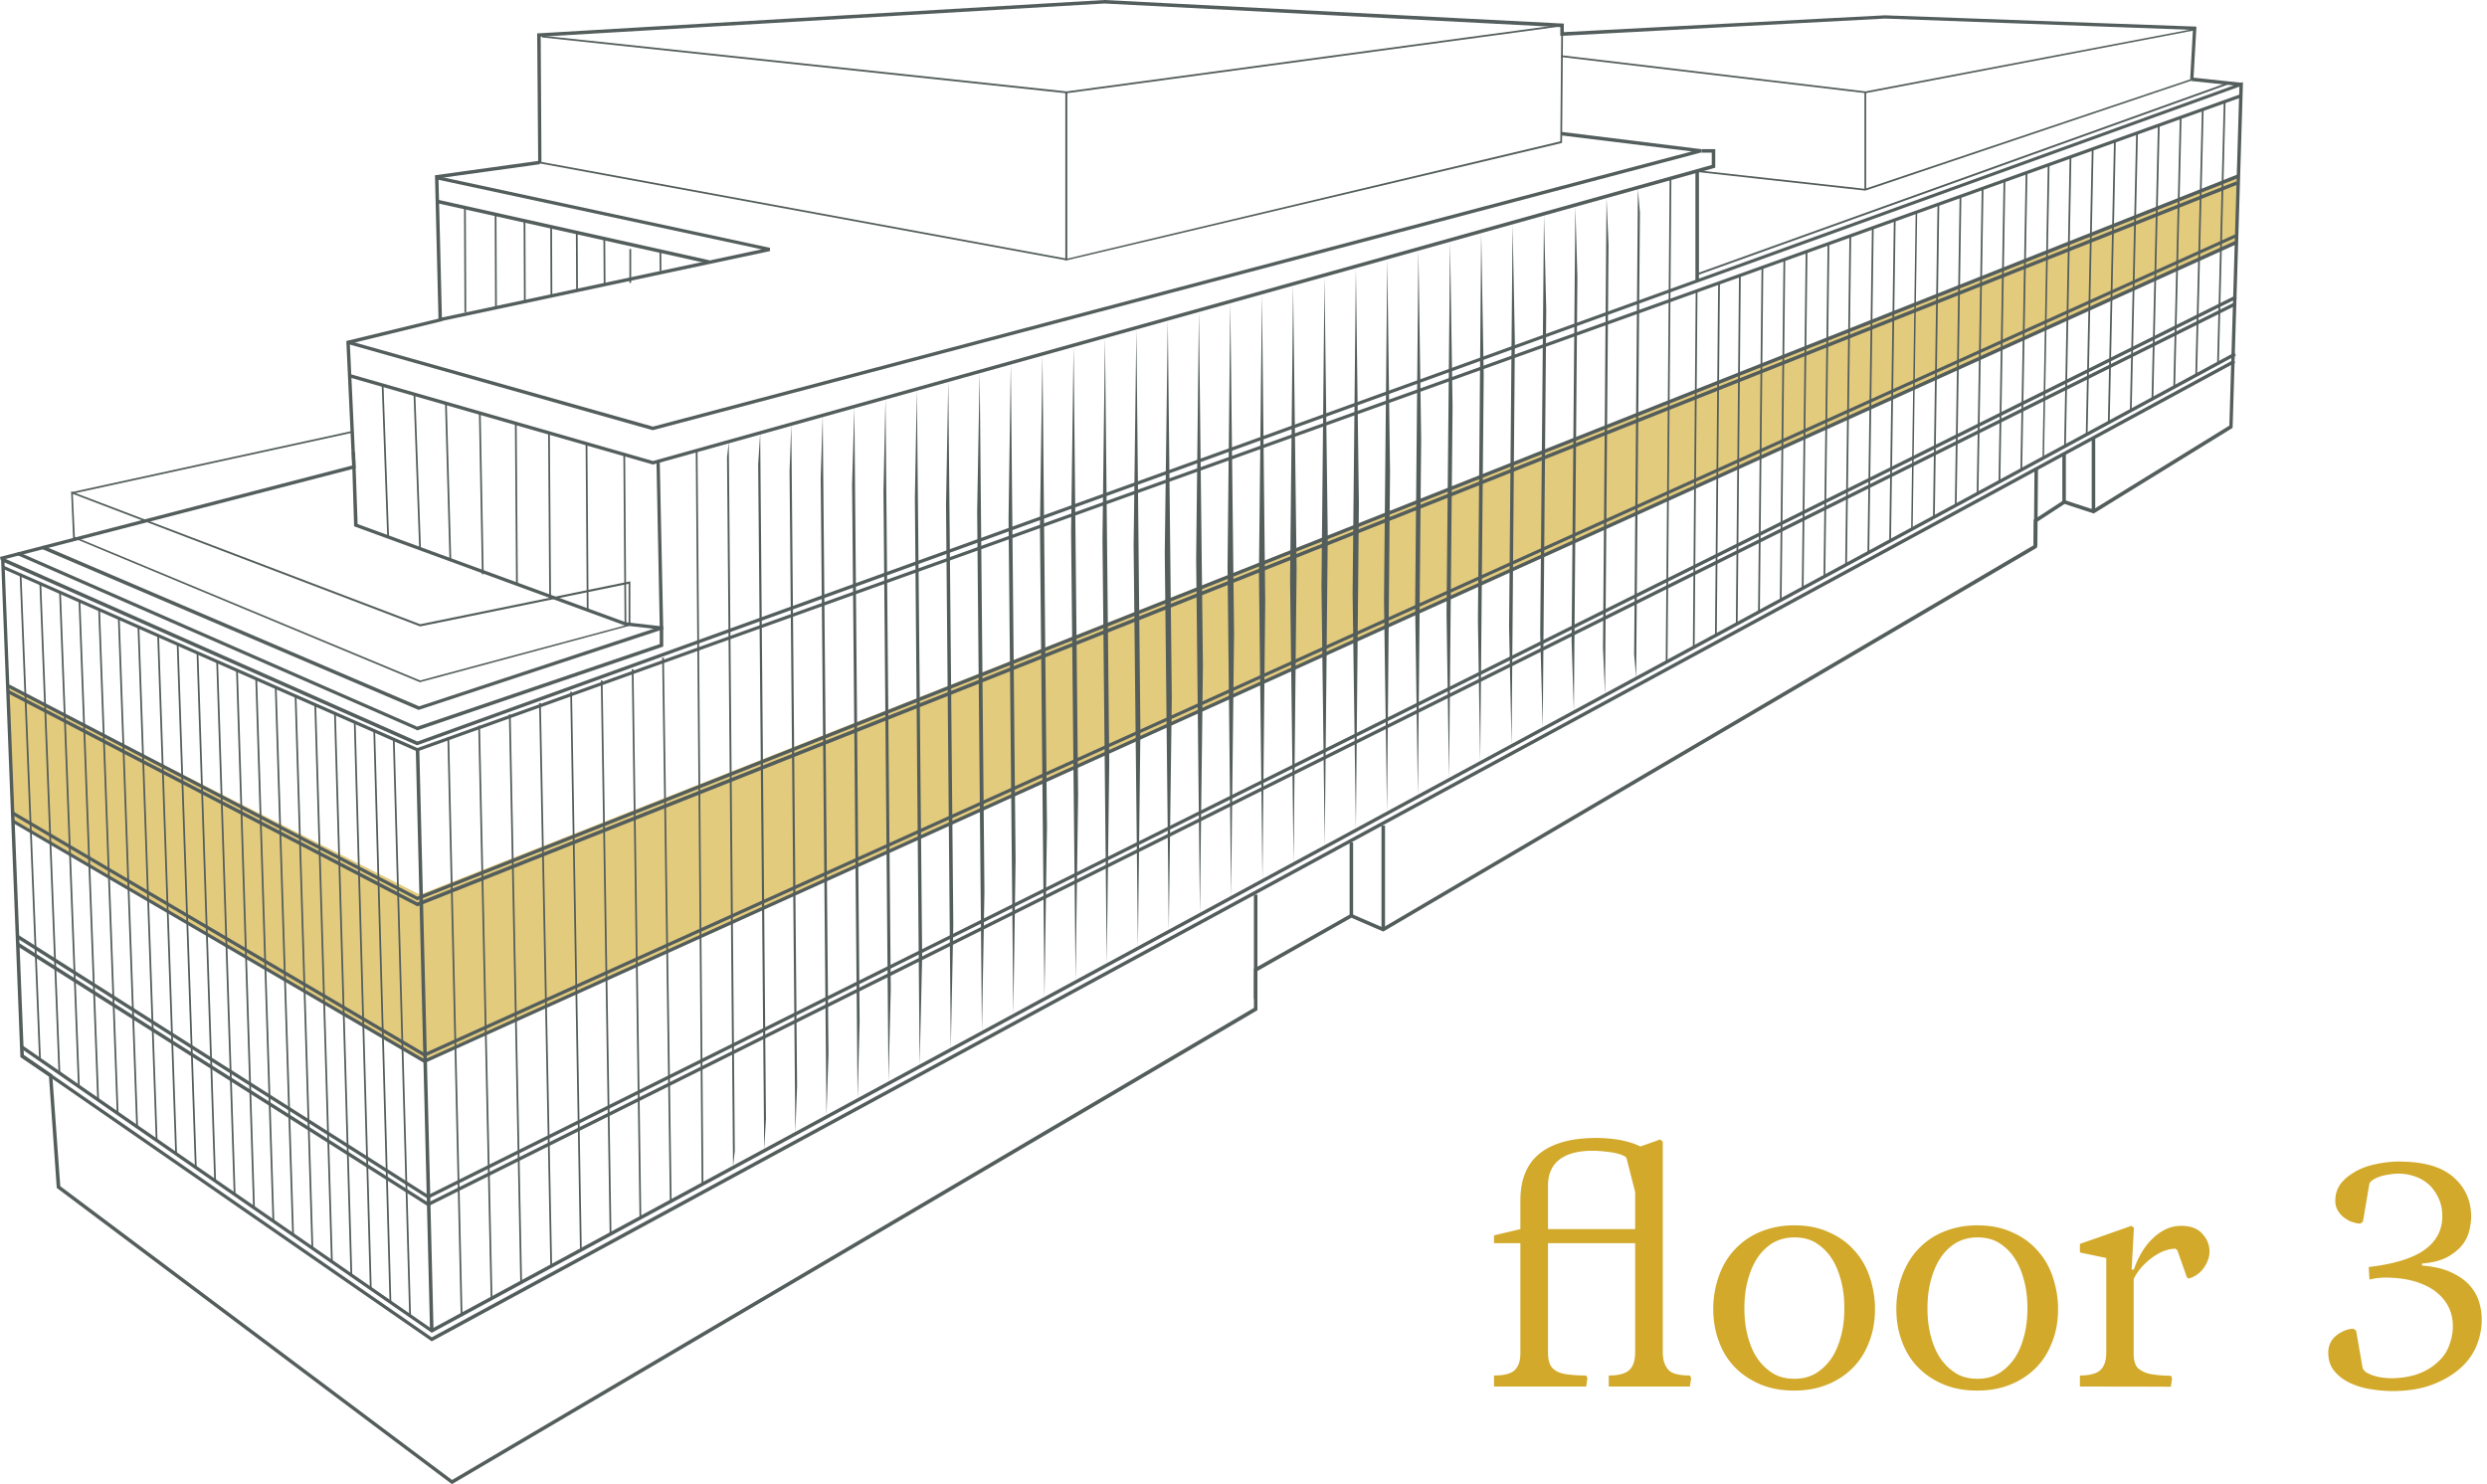 <svg version="1.1" id="Layer_1" xmlns="http://www.w3.org/2000/svg" x="0" y="0" viewBox="0 0 99.03 59.11" xml:space="preserve"><style>.st1{fill:#535d5c}</style><path opacity=".6" fill="#d1a829" d="M.31 27.32l.18 5.34 16.41 9.65L89.04 9.68l.08-2.67-72.4 28.62z"/><path class="st1" d="M17.99 59.11l-.03-.03-15.7-11.77-.31-4.44-1.14-.77v-.03L.04 22.18l16.58 7.35L89.31 3.27v.1l-.41 13.67-.03.02-5.5 3.39-1.16-.38-1.09.71-.01 1.03-.03.02-26 15.27-1.27-.55-3.74 2.12v1.56l-.03.02-32.05 18.86zM2.4 47.24L18 58.94l31.93-18.8v-1.56l3.87-2.19 1.27.55 25.9-15.22.01-1.02 1.21-.79 1.16.38 5.42-3.34.4-13.5-72.56 26.23-.03-.01L.18 22.4l.77 19.62 1.13.77.32 4.45z"/><path transform="rotate(-83.99 88.267 3.265)" class="st1" d="M88.2 2.26h.14v2h-.14z"/><path class="st1" d="M.03 22.31L0 22.18l14.02-3.64-.23-4.96 3.67-.89-.14-5.71 4.17-.58.01.14-4.04.56.14 5.69-3.67.9.23 4.95-.05.02zM74.28 7.59h-.02l-6.68-.74v-.07l6.68.74L87.3 3.13l.02.06zm.01-3.88h-.01L62.16 2.27l.01-.07 12.11 1.44 13.14-2.5.01.06z"/><path class="st1" d="M42.42 10.38V3.71L21.58 1.49l.01-.07 20.88 2.22L62.24.97v.04l-.04 4.67-.03.02-19.75 4.68zm.08-6.67v6.59l19.63-4.67.04-4.58L42.5 3.71z"/><path transform="rotate(-79.567 31.963 8.402)" class="st1" d="M31.93-2.28H32v21.36h-.07z"/><path class="st1" d="M17.51 12.8l-.03-.13 12.85-2.74-12.92-2.78.03-.13 13.22 2.85V10zM26 17.13h-.02L13.85 13.7l.03-.13L26 16.99 67.37 6.03l-5.22-.64.02-.14 5.57.69.01.13z"/><path class="st1" d="M26 18.5l-12.09-3.47.04-.13L26 18.36 68.16 6.57v-.49h-.41v-.14h.55v.74z"/><path class="st1" d="M67.51 6.82h.14v4.38h-.14zM16.68 28.27h-.02l-15-6.41.06-.13 14.97 6.4 9.58-3.17-.13-6.59h.13l.14 6.69z"/><path class="st1" d="M16.61 29.09l-.02-.02L.67 22.1l.05-.12 15.89 6.96 9.66-3.29v-.58l-1.39-.16-10.78-3.95-.09-2.95h.13l.1 2.86 10.67 3.91 1.5.17v.8zm50.98-18.13l-.03-.07 21.17-7.61.03.07z"/><path class="st1" d="M16.61 35.86l-.02-.02L.31 27.38l.06-.12 16.25 8.45L89.09 6.95l.06.13z"/><path class="st1" d="M16.61 36.1l-.02-.02L.31 27.61l.06-.12 16.25 8.45L89.05 7.22l.05.13z"/><path class="st1" d="M16.9 42.09l-.03-.02L.46 32.43l.07-.11 16.38 9.62 72.1-32.61.06.11z"/><path class="st1" d="M16.9 42.34L.49 32.76l.06-.11 16.36 9.54 72.1-32.6.06.13z"/><path class="st1" d="M17.05 47.74l-.04-.02L.67 37.36l.07-.12 16.31 10.35 71.96-35.82.06.12z"/><path class="st1" d="M17.05 48.04l-.04-.02L.67 37.67l.08-.12 16.3 10.34 71.89-35.83.06.12z"/><path class="st1" d="M17.19 53.08l-.04-.03L.81 41.74l.08-.11 16.3 11.29 71.78-38.88.06.12z"/><path class="st1" d="M17.19 53.42l-.04-.03L.85 42.11.92 42l16.27 11.26 71.75-38.93.06.12zm-.58-23.49l-.02-.01L.08 22.64l.06-.11 16.48 7.26L89.19 3.76l.05.12z"/><path class="st1" d="M16.72 27.17L2.91 21.42l-.08-1.85 13.9 5.29 8.37-1.71v1.76l-.03.01-8.35 2.25zM2.98 21.38l13.75 5.72 8.3-2.23v-1.62l-8.31 1.7-.01-.01L2.9 19.67l.08 1.71z"/><path transform="rotate(-12.298 8.445 18.407)" class="st1" d="M2.74 18.38h11.41v.07H2.74z"/><path transform="rotate(-77.438 22.828 9.231)" class="st1" d="M22.76 3.7h.14v11.07h-.14z"/><path class="st1" d="M49.93 35.63h.14v4.16h-.14zm33.36-18.16h.14v2.9h-.14zM74.24 3.68h.07v3.88h-.07zm-19.23 29.2h.14v4.14h-.14zm-1.27.67h.14v2.92h-.14z"/><path transform="matrix(.008 -1 1 .008 60.2 101.107)" class="st1" d="M79.51 20.15h3.09v.14h-3.09z"/><path class="st1" d="M82.12 18.1h.14v1.89h-.14zM21.43 6.47l-.04-5.14L43.98 0l18.29.94v.34L75.06.61l12.4.45-.12 2.11-.13-.01.11-1.97L75.06.74l-12.93.69v-.35L43.98.14 21.53 1.46l.03 5.01z"/><path transform="rotate(-2.08 15.344 18.356)" class="st1" d="M15.31 15.3h.07v6.1h-.07z"/><path transform="rotate(-2.08 16.612 18.786)" class="st1" d="M16.58 15.71h.07v6.16h-.07z"/><path transform="rotate(-1.621 17.835 19.207)" class="st1" d="M17.81 16.04h.07v6.3h-.07z"/><path transform="matrix(1 -.007 .007 1 -.144 .15)" class="st1" d="M20.53 16.83h.07v6.46h-.07z"/><path transform="matrix(1 -.007 .007 1 -.146 .158)" class="st1" d="M21.85 17.2h.07v6.51h-.07z"/><path transform="matrix(1 -.007 .007 1 -.154 .173)" class="st1" d="M23.35 17.65h.07v6.59h-.07z"/><path transform="matrix(1 -.007 .007 1 -.144 .168)" class="st1" d="M24.84 18.08h.07v6.78h-.07z"/><path transform="rotate(-1.066 19.167 19.646)" class="st1" d="M19.13 16.42h.07v6.45h-.07z"/><path transform="rotate(-2.292 1.189 32.53)" class="st1" d="M1.17 22.85h.07v19.36h-.07z"/><path transform="rotate(-2.229 1.98 32.97)" class="st1" d="M1.95 23.2h.07v19.54h-.07z"/><path transform="rotate(-2.183 2.76 33.412)" class="st1" d="M2.73 23.55h.07v19.73h-.07z"/><path transform="rotate(-2.144 3.537 33.855)" class="st1" d="M3.5 23.9h.07v19.91H3.5z"/><path transform="rotate(-2.103 4.316 34.3)" class="st1" d="M4.28 24.25h.07v20.1h-.07z"/><path transform="rotate(-2.063 5.094 34.742)" class="st1" d="M5.06 24.6h.07v20.29h-.07z"/><path transform="rotate(-2.029 5.874 35.186)" class="st1" d="M5.84 24.95h.07v20.47h-.07z"/><path transform="rotate(-1.985 6.655 35.63)" class="st1" d="M6.62 25.3h.07v20.66h-.07z"/><path transform="rotate(-1.985 7.407 36.078)" class="st1" d="M7.4 25.65h.07V46.5H7.4z"/><path transform="rotate(-1.914 8.21 36.514)" class="st1" d="M8.18 26h.07v21.03h-.07z"/><path transform="rotate(-1.88 8.988 36.955)" class="st1" d="M8.96 26.35h.07v21.22h-.07z"/><path transform="rotate(-1.812 9.785 37.399)" class="st1" d="M9.74 26.7h.07v21.41h-.07z"/><path transform="rotate(-1.812 10.542 37.847)" class="st1" d="M10.51 27.05h.07v21.6h-.07z"/><path transform="rotate(-1.812 11.296 38.293)" class="st1" d="M11.29 27.4h.07v21.78h-.07z"/><path transform="rotate(-1.742 12.105 38.73)" class="st1" d="M12.07 27.75h.07v21.96h-.07z"/><path transform="rotate(-1.708 12.883 39.175)" class="st1" d="M12.85 28.1h.07v22.16h-.07z"/><path transform="rotate(-1.673 13.661 39.617)" class="st1" d="M13.63 28.45h.07v22.34h-.07z"/><path transform="rotate(-1.621 14.454 40.055)" class="st1" d="M14.41 28.8h.07v22.53h-.07z"/><path transform="rotate(-1.621 15.213 40.508)" class="st1" d="M15.19 29.15h.07v22.72h-.07z"/><path transform="rotate(-1.621 15.972 40.956)" class="st1" d="M15.97 29.49h.07v22.9h-.07z"/><path transform="matrix(.008 -1 1 .008 48.245 86.054)" class="st1" d="M60.39 18.68h14.2v.07h-14.2z"/><path transform="matrix(.009 -1 1 .009 49.447 86.519)" class="st1" d="M61.33 18.29h14.04v.07H61.33z"/><path transform="matrix(.009 -1 1 .009 50.67 86.981)" class="st1" d="M62.29 17.89h13.89v.07H62.29z"/><path transform="rotate(-89.427 70.104 17.54)" class="st1" d="M63.24 17.51h13.73v.07H63.24z"/><path transform="rotate(-89.387 70.976 17.152)" class="st1" d="M64.19 17.12h13.57v.07H64.19z"/><path transform="rotate(-89.341 71.856 16.753)" class="st1" d="M65.14 16.72h13.42v.07H65.14z"/><path transform="rotate(-89.301 72.727 16.365)" class="st1" d="M66.1 16.33h13.26v.07H66.1z"/><path transform="rotate(-89.261 73.595 15.957)" class="st1" d="M67.04 15.92h13.11v.07H67.04z"/><path transform="rotate(-89.215 74.479 15.57)" class="st1" d="M68 15.54h12.95v.07H68z"/><path transform="rotate(-89.175 75.348 15.169)" class="st1" d="M68.95 15.14h12.8v.07h-12.8z"/><path class="st1" d="M76.16 21.1h-.06l.18-12.64h.06zm.88-.47l-.07-.01.18-12.48h.07zm.87-.47h-.07l.19-12.33h.07zm.87-.47l-.07-.01.2-12.17.07.01zm.87-.48h-.07l.2-12.01h.07zm.87-.47h-.07l.21-11.86h.07zm.87-.47h-.06l.21-11.7h.07zm.87-.47h-.07l.22-11.55h.07z"/><path transform="rotate(-88.797 83.207 11.623)" class="st1" d="M77.51 11.59h11.4v.07h-11.4z"/><path transform="rotate(-88.757 84.084 11.228)" class="st1" d="M78.47 11.2h11.24v.07H78.47z"/><path transform="rotate(-88.711 84.966 10.851)" class="st1" d="M79.42 10.82H90.5v.07H79.42z"/><path transform="rotate(-88.671 85.834 10.455)" class="st1" d="M80.37 10.42H91.3v.07H80.37z"/><path transform="rotate(-88.631 86.704 10.065)" class="st1" d="M81.32 10.03h10.77v.07H81.32z"/><path transform="rotate(-88.585 87.58 9.664)" class="st1" d="M82.27 9.63h10.62v.07H82.27z"/><path transform="rotate(-88.545 88.452 9.266)" class="st1" d="M83.22 9.23h10.46v.07H83.22z"/><path transform="rotate(-1.318 18.108 40.852)" class="st1" d="M18.08 29.36h.07v22.99h-.07z"/><path transform="rotate(-1.243 19.318 40.297)" class="st1" d="M19.29 28.9h.07v22.79h-.07z"/><path transform="rotate(-1.146 20.53 39.744)" class="st1" d="M20.49 28.45h.07v22.59h-.07z"/><path transform="rotate(-1.146 21.68 39.224)" class="st1" d="M21.69 28h.07v22.39h-.07z"/><path transform="rotate(-1.003 22.936 38.652)" class="st1" d="M22.9 27.55h.07v22.2h-.07z"/><path transform="rotate(-.917 24.139 38.1)" class="st1" d="M24.1 27.1h.07v22h-.07z"/><path transform="rotate(-.81 25.355 37.547)" class="st1" d="M25.31 26.65h.07v21.81h-.07z"/><path transform="rotate(-.81 26.507 37.027)" class="st1" d="M26.52 26.19h.07V47.8h-.07z"/><path transform="matrix(.008 -1 1 .008 49.164 83.045)" class="st1" d="M56.86 16.71h19.15v.07H56.86z"/><path class="st1" d="M65.15 27l-.08-.94.15-18.53.08.94zm-1.24.67l-.08-1.88.14-17.91.08 1.88zm-1.24.67l-.09-2.82.15-17.3.08 2.83zm-1.24.67l-.1-3.77.15-16.67.09 3.77zm-1.24.68l-.1-4.72.14-16.05.09 4.71zm-1.25.66l-.09-5.65.13-15.43.1 5.65zm-1.24.68l-.1-6.6.14-14.81.1 6.58zm-1.24.67l-.11-7.54.13-14.2.11 7.54zm-1.23.67l-.12-8.48.13-13.58.11 8.47zm-1.24.67l-.13-9.41.13-12.97.12 9.41zm-1.24.67l-.13-10.35.12-12.36.13 10.36zm-1.24.67l-.14-11.29.12-11.74.14 11.29zm-1.24.67l-.14-12.23.12-11.12.13 12.24zm-1.25.68l-.14-13.18.11-10.51.15 13.19zm-1.24.66l-.15-14.12.11-9.88.16 14.12zm-1.24.68L46.38 22l.12-9.26.16 15.06zm-1.23.67l-.17-16.01.11-8.64.16 16zm-1.24.67l-.17-16.95.1-8.03.17 16.95zm-1.24.67l-.18-17.89.1-7.41.18 17.89zm-1.24.67l-.18-18.83.1-6.79.18 18.82zm-1.24.67l-.19-19.77.09-6.18.19 19.78zm-1.25.67l-.19-20.71.1-5.56.19 20.71zm-1.24.67l-.19-21.65.09-4.94.2 21.65zm-1.24.67l-.19-22.59.08-4.32.21 22.59zm-1.24.67l-.2-23.53.08-3.7.21 23.53zm-1.23.68l-.22-24.48.09-3.09.21 24.48zm-1.24.66l-.23-25.41.08-2.47.23 25.42zm-1.24.68l-.23-26.36.07-1.86.23 26.36zm-1.24.67l-.24-27.3.08-1.24.23 27.3zm-1.24.67l-.24-28.24.07-.62.24 28.24z"/><path transform="matrix(1 -.008 .008 1 -.269 .232)" class="st1" d="M27.83 17.95h.07v29.19h-.07z"/><path transform="matrix(1 -.004 .004 1 -.045 .08)" class="st1" d="M18.49 8.3h.07v4.13h-.07z"/><path transform="matrix(1 -.004 .004 1 -.045 .085)" class="st1" d="M19.71 8.57h.07v3.65h-.07z"/><path transform="matrix(1 -.004 .004 1 -.045 .09)" class="st1" d="M20.86 8.8h.07v3.24h-.07z"/><path transform="matrix(1 -.004 .004 1 -.045 .095)" class="st1" d="M21.92 8.98h.07v2.81h-.07z"/><path transform="matrix(1 -.005 .005 1 -.055 .123)" class="st1" d="M22.94 9.26h.07v2.26h-.07z"/><path transform="matrix(1 -.007 .007 1 -.069 .16)" class="st1" d="M24.03 9.53h.07v1.83h-.07z"/><path transform="translate(-.068 .166)" class="st1" d="M25.13 9.75h.07v1.35h-.07z"/><path transform="matrix(1 -.007 .007 1 -.069 .175)" class="st1" d="M26.26 10.03h.07v.78h-.07z"/><path transform="rotate(-1.403 16.923 41.417)" class="st1" d="M16.84 29.85h.14V53h-.14z"/><path d="M64.06 55.22v-.44c.4 0 .68-.08.83-.23.15-.15.22-.38.22-.7v-4.34h-3.47v4.37c0 .15.02.29.06.4.03.11.11.21.22.29.11.08.26.13.46.16.19.03.46.05.78.05l.05.1-.05.34h-3.67v-.44c.4 0 .68-.07.83-.22.15-.15.22-.37.22-.68v-4.37h-1.05v-.31l1.05-.25v-1.14c0-.84.26-1.47.78-1.88.52-.41 1.27-.61 2.25-.61.32 0 .63.03.93.08.31.06.58.14.82.26l.79-.28.1.09v8.38c0 .31.08.54.22.7s.44.23.86.23l.05.1-.05.34h-3.23zm1.05-7.75l-.34-1.33-.03-.06c-.14-.09-.33-.15-.58-.19-.24-.03-.49-.06-.75-.06-.6 0-1.04.13-1.34.37-.29.24-.43.58-.43 1.01v1.74h3.47v-1.48zm6.33 7.91c-.5 0-.95-.08-1.35-.25-.4-.17-.74-.4-1.02-.69-.28-.29-.49-.64-.63-1.03-.15-.4-.22-.83-.22-1.29 0-.46.08-.89.22-1.29s.35-.76.63-1.06c.28-.3.61-.54 1.02-.71s.85-.26 1.35-.26.95.08 1.35.26c.4.17.74.4 1.02.71.28.3.49.65.63 1.06s.22.84.22 1.29c0 .47-.07.9-.22 1.29-.15.4-.35.74-.63 1.03-.28.29-.61.52-1.02.69-.41.17-.85.25-1.35.25zm-1.98-3.28c0 .39.04.76.13 1.1s.21.64.38.89.38.45.62.6c.24.15.53.22.86.22s.61-.07.86-.22c.24-.15.45-.35.62-.6.17-.25.29-.55.38-.89s.13-.71.13-1.1c0-.38-.04-.75-.13-1.09s-.21-.65-.38-.9a2 2 0 0 0-.62-.61c-.24-.15-.53-.22-.86-.22s-.61.08-.86.22a2 2 0 0 0-.62.61c-.17.26-.29.56-.38.9s-.13.7-.13 1.09zm9.27 3.28c-.5 0-.95-.08-1.35-.25-.4-.17-.74-.4-1.02-.69-.28-.29-.49-.64-.63-1.03-.15-.4-.22-.83-.22-1.29 0-.46.08-.89.22-1.29.15-.4.35-.76.63-1.06.28-.3.61-.54 1.02-.71s.85-.26 1.35-.26.95.08 1.35.26c.4.17.74.4 1.02.71.28.3.49.65.63 1.06s.22.84.22 1.29c0 .47-.07.9-.22 1.29-.15.4-.35.74-.63 1.03-.28.29-.61.52-1.02.69-.4.17-.85.25-1.35.25zm-1.98-3.28c0 .39.04.76.13 1.1s.21.64.38.89.38.45.62.6c.24.15.53.22.86.22s.61-.07.86-.22c.24-.15.45-.35.62-.6.17-.25.29-.55.38-.89s.13-.71.13-1.1c0-.38-.04-.75-.13-1.09s-.21-.65-.38-.9a2 2 0 0 0-.62-.61c-.24-.15-.53-.22-.86-.22s-.61.08-.86.22a2 2 0 0 0-.62.61c-.17.26-.29.56-.38.9s-.13.7-.13 1.09zm6.07 3.12v-.44c.4 0 .68-.08.83-.23s.22-.38.22-.7V50.1l-1.05-.22v-.34l2.05-.72.1.08-.09 1.66h.09c.07-.21.16-.42.28-.63.12-.21.26-.4.42-.56.16-.16.34-.3.54-.4.2-.1.41-.15.64-.15.37 0 .65.1.84.31s.29.44.29.71c0 .21-.07.42-.21.63-.14.21-.34.36-.61.45l-.08-.05-.38-1.08-.08-.06c-.14 0-.29.03-.45.09s-.31.15-.47.26c-.15.11-.29.24-.42.38-.13.15-.24.31-.32.48v2.93c0 .15.01.29.05.4.03.12.1.22.22.29.11.08.26.14.45.17s.44.06.76.06l.05.1-.05.34c-.01-.01-3.62-.01-3.62-.01zm11.35-.6c.08.06.18.1.29.15.11.03.21.06.31.08.1.01.18.03.26.03.08.01.13.01.16.01.4 0 .76-.06 1.06-.16.31-.11.57-.26.78-.45.22-.19.38-.4.48-.66.1-.26.16-.52.16-.8 0-.58-.24-1.05-.72-1.41-.49-.35-1.15-.53-1.99-.53-.09 0-.19.01-.29.02-.1.01-.21.03-.32.06l-.03-.5c1.02-.12 1.76-.35 2.23-.69.47-.34.7-.79.7-1.33 0-.22-.03-.43-.11-.63s-.19-.38-.33-.54c-.15-.16-.33-.29-.55-.38s-.47-.15-.76-.15c-.14 0-.31.02-.52.06-.2.04-.38.11-.54.22l-.09.1-.26 1.53-.1.08c-.09 0-.19-.02-.31-.06-.12-.03-.22-.1-.33-.17-.1-.08-.19-.17-.26-.29a.767.767 0 0 1-.1-.4c0-.26.08-.5.24-.7.16-.19.37-.35.61-.48s.52-.22.82-.28c.3-.06.59-.09.86-.09.97 0 1.69.2 2.16.61.47.4.72.94.72 1.59 0 .17-.03.37-.08.57s-.15.4-.29.57c-.14.17-.34.33-.59.47-.26.13-.58.22-1 .25v.08c.47.04.86.13 1.16.27s.55.31.73.51c.18.2.31.42.38.66.08.24.11.48.11.73 0 .37-.08.72-.22 1.06-.15.34-.38.65-.68.9-.3.26-.68.47-1.11.63-.45.16-.95.24-1.54.24-.3 0-.61-.03-.9-.08-.31-.05-.58-.14-.83-.26a1.77 1.77 0 0 1-.6-.47c-.15-.19-.23-.43-.23-.72a.843.843 0 0 1 .33-.69c.1-.08.21-.14.33-.19a.91.91 0 0 1 .35-.07l.1.08.26 1.5.09.12z" fill="#d2a92a"/></svg>